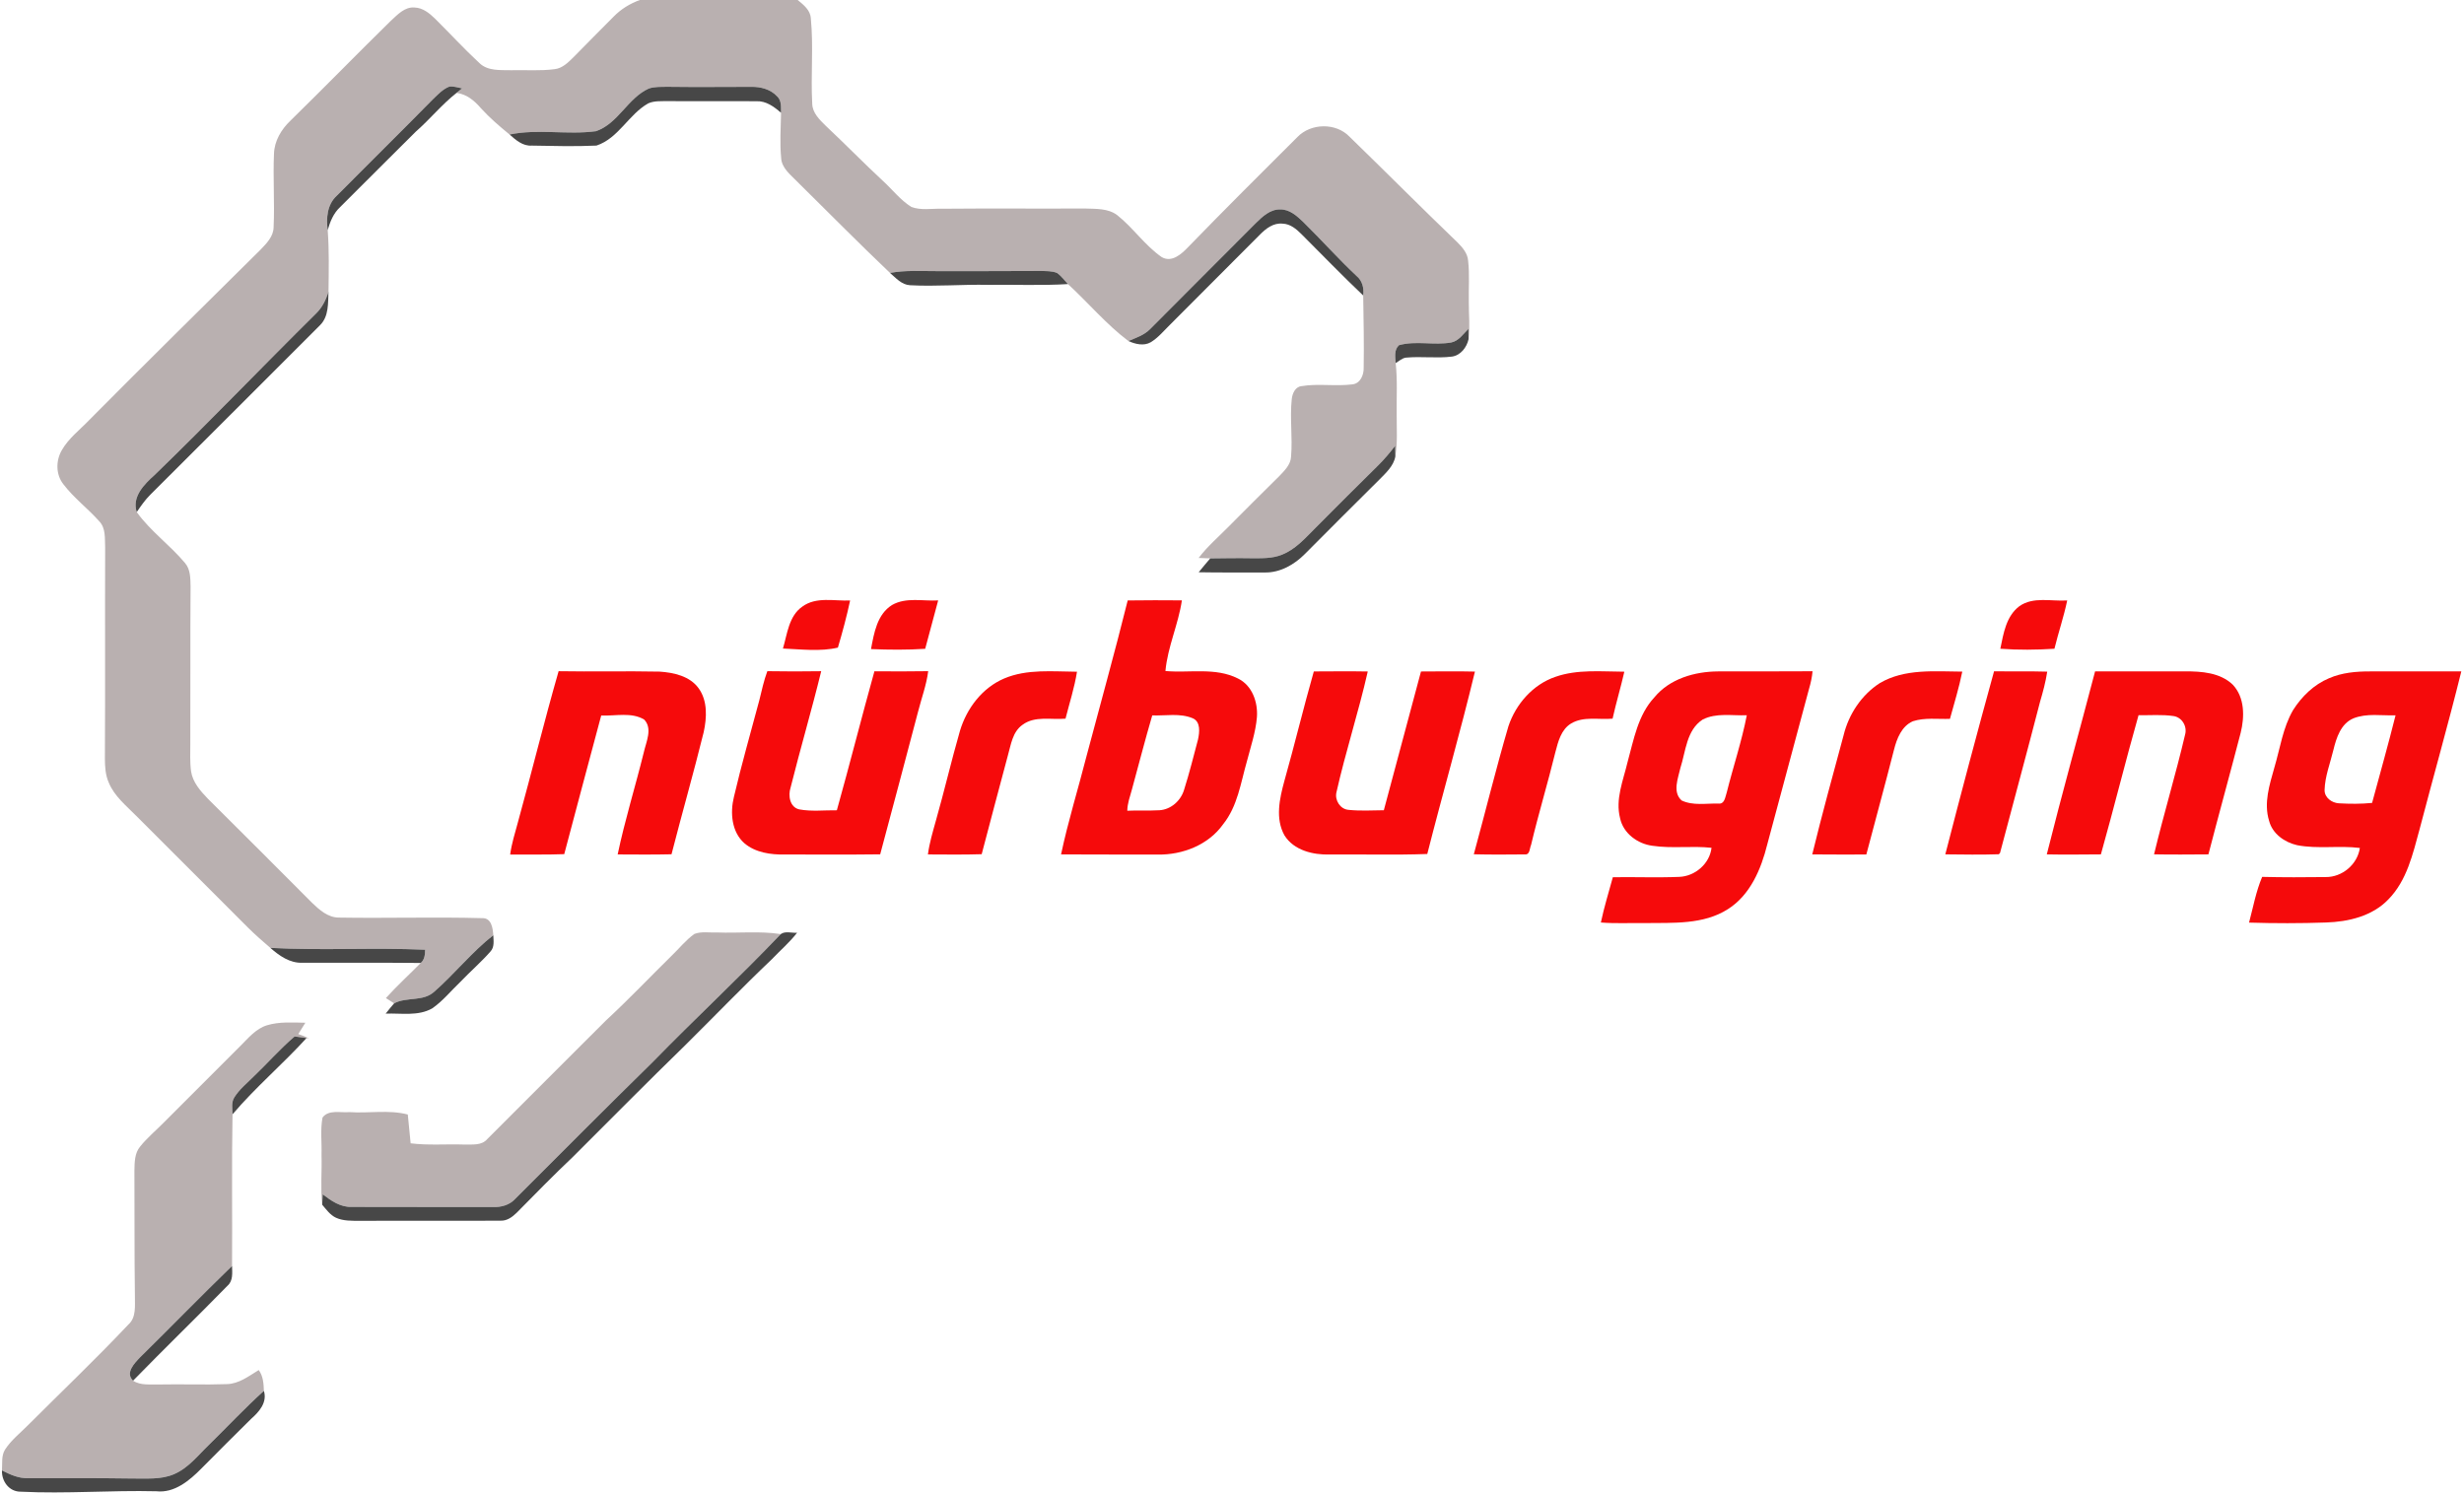 <?xml version="1.0" encoding="UTF-8"?>
<svg xmlns="http://www.w3.org/2000/svg" xmlns:xlink="http://www.w3.org/1999/xlink" clip-rule="evenodd" stroke-miterlimit="10" viewBox="0 0 945.00 573.00">
    <desc>SVG generated by Lineform</desc>
    <defs/>
    <g>
        <path d="M 245.40 0.00 L 305.93 0.00 C 308.17 1.85 310.80 3.87 310.97 7.05 C 312.04 17.92 310.90 28.89 311.51 39.79 C 311.60 43.36 314.35 45.93 316.71 48.27 C 324.11 55.20 331.18 62.48 338.62 69.38 C 342.26 72.69 345.31 76.75 349.53 79.38 C 353.16 80.75 357.19 79.98 360.99 80.07 C 379.33 79.90 397.67 80.07 416.02 79.98 C 420.22 80.15 424.95 79.84 428.49 82.53 C 434.61 87.39 439.07 94.11 445.51 98.59 C 449.37 100.90 453.18 97.40 455.71 94.74 C 469.51 80.53 483.54 66.54 497.58 52.57 C 502.75 47.19 512.37 47.00 517.57 52.43 C 531.44 65.89 545.06 79.61 559.00 93.00 C 560.92 94.93 562.87 97.18 563.06 100.04 C 563.67 105.34 563.20 110.68 563.32 116.01 C 563.29 120.71 563.83 125.43 563.23 130.11 C 563.22 128.79 563.20 127.46 563.17 126.14 C 561.20 128.09 559.49 130.75 556.60 131.36 C 549.97 132.55 543.06 130.58 536.53 132.41 C 534.61 134.17 535.10 136.95 535.27 139.26 C 536.01 145.82 535.56 152.42 535.66 159.00 C 535.63 164.35 536.04 169.75 535.15 175.06 C 535.14 173.71 535.12 172.36 535.08 171.01 C 533.02 173.62 530.91 176.21 528.53 178.54 C 520.45 186.45 512.49 194.50 504.50 202.50 C 500.64 206.35 496.92 210.68 491.72 212.73 C 488.02 214.28 483.92 214.11 480.00 214.12 C 474.71 214.02 469.43 214.13 464.15 214.18 C 462.66 214.14 461.17 214.08 459.70 214.01 C 463.04 209.62 467.24 206.01 471.10 202.10 C 477.58 195.57 484.08 189.07 490.63 182.62 C 492.65 180.48 495.06 178.20 495.16 175.05 C 495.77 167.77 494.65 160.45 495.41 153.18 C 495.62 151.02 496.68 148.39 499.14 148.11 C 505.62 147.03 512.24 148.27 518.75 147.42 C 521.75 147.07 523.09 143.75 523.00 141.06 C 523.16 131.83 522.96 122.58 522.82 113.34 C 523.18 110.52 522.50 107.65 520.21 105.80 C 513.15 99.18 506.73 91.93 499.83 85.16 C 497.40 82.83 494.59 80.27 491.00 80.33 C 487.13 80.25 484.17 83.09 481.60 85.61 C 468.16 99.17 454.58 112.60 441.15 126.17 C 438.87 128.53 435.70 129.57 432.76 130.80 C 424.25 124.39 417.41 116.14 409.58 108.96 C 408.21 107.51 407.04 105.84 405.38 104.69 C 403.38 103.87 401.15 104.01 399.04 103.93 C 385.69 104.04 372.34 103.96 359.00 103.99 C 353.11 104.01 347.17 103.59 341.35 104.69 C 329.21 93.16 317.48 81.21 305.54 69.46 C 303.08 66.92 299.80 64.44 299.59 60.60 C 299.03 54.84 299.45 49.04 299.55 43.26 C 299.49 41.12 299.80 38.58 298.06 36.98 C 295.53 34.21 291.68 33.24 288.04 33.31 C 277.36 33.33 266.67 33.43 255.98 33.29 C 253.59 33.35 251.12 33.19 248.83 33.96 C 240.73 37.63 237.10 47.40 228.58 50.32 C 217.61 51.81 206.34 49.33 195.44 51.60 C 191.59 48.45 187.81 45.21 184.46 41.53 C 181.99 38.65 178.99 36.10 175.08 35.64 C 175.79 35.06 176.50 34.48 177.20 33.90 C 175.59 33.62 173.98 32.99 172.33 33.22 C 169.82 34.20 167.95 36.24 166.05 38.06 C 153.82 50.51 141.37 62.74 129.10 75.13 C 125.47 78.48 125.06 83.67 125.68 88.28 C 126.27 96.12 126.08 103.99 125.99 111.85 C 125.06 114.95 123.59 117.94 121.25 120.22 C 100.45 140.76 80.26 161.91 59.25 182.23 C 55.29 185.78 50.53 190.55 52.44 196.41 C 57.70 203.76 65.23 209.07 70.99 215.99 C 73.09 218.47 73.01 221.89 73.09 224.96 C 72.93 244.97 73.08 264.99 72.99 285.00 C 73.00 288.62 72.79 292.27 73.28 295.87 C 73.92 300.06 76.85 303.37 79.68 306.32 C 93.07 319.59 106.37 332.95 119.69 346.30 C 122.52 349.02 125.78 351.94 129.96 351.95 C 148.26 352.26 166.60 351.66 184.88 352.17 C 188.49 352.01 189.01 356.00 189.19 358.72 C 180.92 365.20 174.36 373.55 166.47 380.45 C 162.20 384.28 155.95 382.29 151.16 384.85 C 150.11 384.17 149.06 383.49 148.00 382.83 C 152.24 378.13 156.92 373.86 161.36 369.36 C 162.88 368.08 163.00 366.13 163.05 364.29 C 143.28 363.39 123.46 364.65 103.69 363.58 C 100.77 361.09 97.88 358.54 95.15 355.84 C 80.83 341.50 66.51 327.16 52.16 312.85 C 48.33 308.97 43.85 305.38 41.72 300.20 C 40.44 297.33 40.25 294.14 40.23 291.05 C 40.39 264.03 40.23 237.02 40.33 210.01 C 40.15 206.60 40.65 202.60 38.05 199.93 C 33.66 194.99 28.27 190.97 24.27 185.69 C 21.37 181.99 21.39 176.69 23.69 172.70 C 26.29 168.13 30.58 164.91 34.17 161.16 C 55.92 139.24 77.91 117.57 99.85 95.84 C 102.20 93.39 104.93 90.70 104.94 87.05 C 105.36 77.70 104.67 68.32 105.08 58.97 C 105.23 54.07 107.87 49.65 111.34 46.33 C 124.31 33.64 136.98 20.64 149.93 7.94 C 152.48 5.63 155.20 2.57 158.97 2.88 C 162.12 2.96 164.67 5.04 166.82 7.13 C 172.54 12.79 177.98 18.75 183.89 24.21 C 187.12 27.31 191.88 26.83 195.99 26.93 C 201.55 26.79 207.14 27.25 212.67 26.54 C 215.68 26.21 217.90 23.96 219.94 21.95 C 225.05 16.72 230.21 11.55 235.36 6.36 C 238.16 3.49 241.64 1.36 245.40 0.00 Z M 245.40 0.00 " fill="#B9B0B0"/>
        <path d="M 172.33 33.22 C 173.98 32.99 175.59 33.62 177.20 33.90 C 176.50 34.48 175.79 35.06 175.08 35.64 C 169.43 40.10 164.89 45.75 159.48 50.48 C 149.75 60.08 140.14 69.81 130.44 79.44 C 127.90 81.78 126.59 85.03 125.68 88.28 C 125.06 83.67 125.47 78.48 129.10 75.13 C 141.37 62.74 153.82 50.51 166.05 38.06 C 167.95 36.24 169.82 34.20 172.33 33.22 Z M 172.33 33.22 " fill="#474747"/>
        <path d="M 248.83 33.96 C 251.12 33.19 253.59 33.35 255.98 33.29 C 266.67 33.43 277.36 33.33 288.04 33.31 C 291.68 33.24 295.53 34.21 298.06 36.98 C 299.80 38.58 299.49 41.12 299.55 43.26 C 296.87 40.94 293.79 38.63 290.05 38.83 C 278.70 38.74 267.34 38.89 255.99 38.78 C 253.53 38.85 250.93 38.61 248.63 39.64 C 241.11 43.86 237.19 53.08 228.75 55.84 C 220.50 56.23 212.21 55.99 203.95 55.85 C 200.50 56.09 197.84 53.72 195.44 51.60 C 206.34 49.33 217.61 51.81 228.58 50.32 C 237.10 47.40 240.73 37.63 248.83 33.96 Z M 248.83 33.96 " fill="#474747"/>
        <path d="M 481.60 85.61 C 484.17 83.09 487.13 80.25 491.00 80.33 C 494.59 80.27 497.40 82.83 499.83 85.16 C 506.73 91.93 513.15 99.18 520.21 105.80 C 522.50 107.65 523.18 110.52 522.82 113.34 C 514.75 105.69 507.02 97.68 499.15 89.82 C 497.19 87.86 494.86 85.88 491.95 85.79 C 488.40 85.37 485.43 87.72 483.11 90.09 C 471.66 101.66 460.08 113.09 448.63 124.65 C 446.29 126.95 444.17 129.55 441.34 131.27 C 438.67 132.81 435.39 131.99 432.76 130.80 C 435.70 129.57 438.87 128.53 441.15 126.17 C 454.58 112.60 468.16 99.17 481.60 85.61 Z M 481.60 85.61 " fill="#474747"/>
        <path d="M 341.35 104.69 C 347.17 103.59 353.11 104.01 359.00 103.99 C 372.34 103.96 385.69 104.04 399.04 103.93 C 401.15 104.01 403.38 103.87 405.38 104.69 C 407.04 105.84 408.21 107.51 409.58 108.96 C 399.40 109.59 389.19 109.12 379.00 109.26 C 368.99 109.04 358.98 109.95 348.99 109.40 C 345.80 109.22 343.59 106.63 341.35 104.69 Z M 341.35 104.69 " fill="#474747"/>
        <path d="M 121.25 120.22 C 123.59 117.94 125.06 114.95 125.99 111.85 C 125.78 116.23 126.16 121.35 122.76 124.71 C 101.06 146.36 79.44 168.10 57.69 189.71 C 55.66 191.71 54.05 194.07 52.44 196.41 C 50.53 190.55 55.29 185.78 59.25 182.23 C 80.26 161.91 100.45 140.76 121.25 120.22 Z M 121.25 120.22 " fill="#474747"/>
        <path d="M 556.60 131.36 C 559.49 130.75 561.20 128.09 563.17 126.14 C 563.20 127.46 563.22 128.79 563.23 130.11 C 562.52 133.24 560.19 136.32 556.84 136.78 C 550.99 137.50 545.06 136.62 539.19 137.18 C 537.68 137.38 536.55 138.55 535.27 139.26 C 535.10 136.95 534.61 134.17 536.53 132.41 C 543.06 130.58 549.97 132.55 556.60 131.36 Z M 556.60 131.36 " fill="#474747"/>
        <path d="M 528.53 178.54 C 530.91 176.21 533.02 173.62 535.08 171.01 C 535.12 172.36 535.14 173.71 535.15 175.06 C 534.49 178.77 531.50 181.41 528.99 183.98 C 519.43 193.42 509.97 202.96 500.47 212.47 C 496.43 216.57 490.95 219.70 485.05 219.59 C 476.60 219.55 468.15 219.66 459.71 219.50 C 461.16 217.70 462.66 215.95 464.15 214.18 C 469.43 214.13 474.71 214.02 480.00 214.12 C 483.92 214.11 488.02 214.28 491.72 212.73 C 496.92 210.68 500.64 206.35 504.50 202.50 C 512.49 194.50 520.45 186.45 528.53 178.54 Z M 528.53 178.54 " fill="#474747"/>
        <path d="M 307.72 232.67 C 313.03 228.77 319.94 230.59 326.04 230.33 C 324.74 236.41 323.11 242.44 321.35 248.40 C 314.63 249.99 307.23 249.04 300.28 248.76 C 301.94 243.16 302.51 236.28 307.72 232.67 Z M 307.72 232.67 " fill="#F60A0B"/>
        <path d="M 342.12 232.06 C 347.48 228.98 353.95 230.64 359.81 230.30 C 358.19 236.49 356.45 242.66 354.83 248.86 C 347.92 249.31 340.97 249.25 334.05 248.97 C 335.20 242.84 336.38 235.64 342.12 232.06 Z M 342.12 232.06 " fill="#F60A0B"/>
        <path d="M 453.28 230.28 C 446.35 230.24 439.43 230.19 432.50 230.31 C 427.54 250.27 421.99 270.09 416.72 289.97 C 413.51 302.56 409.63 315.01 406.94 327.72 C 419.30 327.81 431.67 327.73 444.03 327.78 C 453.53 327.95 463.52 324.07 469.12 316.12 C 474.65 309.23 475.85 300.24 478.22 292.00 C 479.67 286.40 481.58 280.87 482.06 275.06 C 482.47 269.33 480.25 262.89 474.78 260.25 C 466.16 255.89 456.22 258.20 446.97 257.38 C 447.82 248.08 451.93 239.49 453.28 230.28 Z M 449.78 274.25 C 452.41 274.24 454.99 274.48 457.44 275.50 C 460.56 276.86 460.04 280.92 459.47 283.62 C 457.76 290.08 456.14 296.57 454.12 302.94 C 452.88 307.11 449.13 310.48 444.72 310.78 C 440.60 311.02 436.46 310.76 432.34 310.97 C 432.38 308.18 433.36 305.57 434.09 302.91 C 436.70 293.41 439.14 283.86 441.91 274.41 C 444.48 274.49 447.15 274.26 449.78 274.25 Z M 449.78 274.25 " fill="#F60A0B"/>
        <path d="M 774.46 232.53 C 779.78 228.74 786.74 230.72 792.82 230.31 C 791.52 236.57 789.43 242.63 787.92 248.84 C 781.02 249.28 774.07 249.35 767.17 248.84 C 768.37 243.02 769.38 236.36 774.46 232.53 Z M 774.46 232.53 " fill="#F60A0B"/>
        <path d="M 214.24 257.45 C 227.16 257.68 240.09 257.34 253.01 257.61 C 258.44 257.98 264.59 259.33 267.95 264.02 C 271.44 268.85 271.09 275.29 269.88 280.84 C 266.01 296.51 261.55 312.03 257.54 327.67 C 250.65 327.84 243.77 327.76 236.89 327.73 C 239.65 314.56 243.68 301.68 246.90 288.61 C 247.78 284.62 250.39 279.45 247.04 275.98 C 242.10 273.06 236.02 274.70 230.58 274.44 C 225.84 292.16 221.08 309.88 216.40 327.62 C 209.49 327.88 202.57 327.72 195.66 327.77 C 196.22 323.56 197.52 319.51 198.62 315.43 C 203.95 296.13 208.71 276.67 214.24 257.45 Z M 214.24 257.45 " fill="#F60A0B"/>
        <path d="M 294.29 257.44 C 301.18 257.56 308.07 257.56 314.95 257.45 C 311.30 272.39 306.94 287.16 303.21 302.08 C 302.20 305.12 302.88 309.62 306.52 310.45 C 311.26 311.34 316.15 310.73 320.95 310.80 C 325.92 293.08 330.41 275.22 335.36 257.48 C 342.23 257.55 349.11 257.54 355.99 257.44 C 355.31 262.78 353.40 267.83 352.09 273.02 C 347.29 291.26 342.45 309.48 337.57 327.69 C 325.37 327.86 313.17 327.71 300.97 327.76 C 295.61 327.86 289.76 327.04 285.53 323.47 C 280.58 319.15 279.98 311.76 281.46 305.73 C 284.37 293.26 287.93 280.95 291.22 268.58 C 292.14 264.84 292.95 261.06 294.29 257.44 Z M 294.29 257.44 " fill="#F60A0B"/>
        <path d="M 695.16 257.47 C 683.08 257.55 671.01 257.51 658.94 257.53 C 649.97 257.58 640.39 260.32 634.50 267.47 C 628.16 274.27 626.58 283.74 624.19 292.38 C 622.53 299.38 619.46 306.56 621.34 313.84 C 622.55 319.64 628.06 323.69 633.75 324.41 C 641.25 325.54 648.87 324.36 656.41 325.19 C 655.71 331.30 650.09 336.11 644.03 336.34 C 635.55 336.69 627.04 336.34 618.56 336.47 C 616.99 342.25 615.20 347.97 613.97 353.84 C 619.63 354.30 625.32 353.97 631.00 354.06 C 641.67 353.92 653.29 354.72 662.69 348.72 C 671.25 343.31 675.43 333.37 677.78 323.91 C 683.18 303.98 688.45 284.02 693.84 264.09 C 694.48 261.93 694.95 259.72 695.16 257.47 Z M 661.31 274.25 C 664.19 274.20 667.13 274.46 669.94 274.34 C 667.99 284.38 664.70 294.13 662.22 304.06 C 661.63 305.69 661.48 308.51 659.06 308.22 C 654.38 308.10 649.32 309.12 644.94 307.03 C 641.34 303.80 643.60 298.52 644.47 294.56 C 646.54 288.14 646.79 280.05 653.00 276.00 C 655.60 274.67 658.43 274.30 661.31 274.25 Z M 661.31 274.25 " fill="#F60A0B"/>
        <path d="M 803.51 257.52 C 815.01 257.52 826.52 257.52 838.03 257.51 C 844.37 257.49 851.50 257.98 856.33 262.63 C 860.95 267.55 860.88 274.95 859.34 281.12 C 855.30 296.67 851.01 312.16 846.98 327.71 C 840.03 327.75 833.08 327.83 826.13 327.69 C 829.81 312.33 834.41 297.20 838.02 281.82 C 838.93 278.69 836.90 275.14 833.61 274.66 C 829.17 273.99 824.65 274.41 820.18 274.32 C 815.14 292.06 810.74 309.96 805.74 327.71 C 798.82 327.74 791.91 327.86 784.99 327.71 C 790.86 304.24 797.39 280.93 803.51 257.52 Z M 803.51 257.52 " fill="#F60A0B"/>
        <path d="M 385.11 260.25 C 393.93 256.51 403.73 257.60 413.05 257.65 C 412.09 263.76 410.16 269.66 408.65 275.65 C 403.16 276.16 396.93 274.46 392.16 278.01 C 388.33 280.68 387.73 285.62 386.54 289.78 C 383.15 302.39 379.82 315.01 376.50 327.64 C 369.63 327.86 362.75 327.76 355.88 327.73 C 356.45 323.34 357.74 319.09 358.92 314.83 C 362.18 303.37 364.87 291.76 368.17 280.31 C 370.76 271.69 376.70 263.84 385.11 260.25 Z M 385.11 260.25 " fill="#F60A0B"/>
        <path d="M 492.58 299.57 C 496.52 285.60 499.91 271.49 503.88 257.54 C 510.77 257.52 517.67 257.43 524.57 257.56 C 521.03 273.16 516.04 288.41 512.53 304.02 C 511.90 307.00 514.01 310.35 517.14 310.63 C 521.64 311.10 526.20 310.83 530.73 310.78 C 535.48 293.04 540.24 275.30 544.98 257.56 C 551.87 257.55 558.77 257.42 565.67 257.60 C 560.04 281.03 553.32 304.20 547.39 327.56 C 534.93 328.02 522.45 327.64 509.98 327.76 C 503.58 327.94 496.23 326.19 492.62 320.42 C 489.02 313.96 490.75 306.29 492.58 299.57 Z M 492.58 299.57 " fill="#F60A0B"/>
        <path d="M 596.51 259.62 C 604.99 256.64 614.15 257.61 622.97 257.64 C 621.60 263.68 619.80 269.61 618.46 275.65 C 613.17 276.14 607.33 274.63 602.53 277.52 C 598.76 279.81 597.58 284.41 596.55 288.40 C 593.63 300.35 590.04 312.13 587.20 324.10 C 586.62 325.33 586.82 327.89 584.87 327.72 C 578.32 327.79 571.78 327.83 565.24 327.67 C 569.71 311.32 573.74 294.84 578.51 278.58 C 581.34 270.06 587.90 262.56 596.51 259.62 Z M 596.51 259.62 " fill="#F60A0B"/>
        <path d="M 720.94 262.02 C 730.50 256.40 741.96 257.55 752.58 257.61 C 751.34 263.73 749.51 269.71 747.85 275.73 C 743.11 275.90 738.21 275.16 733.62 276.65 C 729.31 278.55 727.48 283.29 726.40 287.54 C 722.98 300.98 719.30 314.35 715.78 327.76 C 708.86 327.75 701.95 327.81 695.04 327.72 C 698.76 312.43 702.94 297.25 707.05 282.06 C 709.01 273.98 713.92 266.54 720.94 262.02 Z M 720.94 262.02 " fill="#F60A0B"/>
        <path d="M 746.07 327.70 C 752.11 304.25 758.32 280.83 764.77 257.48 C 771.56 257.58 778.36 257.42 785.16 257.62 C 784.56 261.56 783.52 265.41 782.39 269.23 C 777.41 288.57 772.15 307.85 767.06 327.16 L 766.60 327.66 C 759.76 327.89 752.91 327.77 746.07 327.70 Z M 746.07 327.70 " fill="#F60A0B"/>
        <path d="M 908.97 257.53 C 903.63 257.51 898.17 258.00 893.22 260.16 C 887.44 262.58 882.75 267.14 879.44 272.38 C 875.52 279.12 874.48 287.00 872.28 294.38 C 870.43 300.98 868.12 308.01 870.25 314.84 C 871.53 319.83 876.21 323.10 881.03 324.19 C 888.94 325.72 897.08 324.25 905.06 325.25 C 904.14 331.57 898.29 336.48 891.94 336.41 C 883.82 336.51 875.70 336.54 867.59 336.34 C 865.21 341.96 864.13 348.02 862.56 353.88 C 872.38 354.18 882.24 354.19 892.06 353.84 C 900.65 353.58 909.84 351.41 915.97 345.00 C 923.12 337.75 925.37 327.54 927.97 318.06 C 933.24 297.86 938.96 277.79 943.97 257.53 C 932.30 257.53 920.64 257.52 908.97 257.53 Z M 910.56 274.25 C 913.29 274.24 916.07 274.46 918.75 274.38 C 915.94 285.61 912.77 296.78 909.75 307.97 C 905.51 308.40 901.21 308.36 896.97 308.12 C 894.27 307.94 891.51 305.95 891.53 303.06 C 891.67 297.77 893.69 292.76 894.91 287.66 C 896.06 282.98 897.75 277.58 902.59 275.53 C 905.15 274.52 907.84 274.26 910.56 274.25 Z M 910.56 274.25 " fill="#F50A0B"/>
        <path d="M 266.31 358.23 C 269.04 357.17 272.12 357.80 275.00 357.66 C 283.14 357.99 291.35 357.04 299.44 358.29 C 283.47 375.04 266.49 390.78 250.33 407.36 C 232.66 424.68 215.20 442.24 197.70 459.74 C 195.53 462.19 192.27 463.11 189.08 462.97 C 171.03 462.93 152.97 463.01 134.92 462.93 C 130.62 463.12 127.01 460.59 123.76 458.10 C 123.69 459.42 123.63 460.75 123.56 462.08 C 122.89 455.74 123.50 449.36 123.31 443.00 C 123.46 438.23 122.81 433.38 123.69 428.66 C 126.05 425.49 130.61 426.89 134.00 426.57 C 141.45 427.10 149.11 425.57 156.40 427.49 C 156.74 431.18 157.09 434.86 157.49 438.54 C 164.30 439.38 171.16 438.78 177.99 439.01 C 181.04 438.92 184.68 439.51 186.90 436.89 C 202.08 421.75 217.20 406.52 232.41 391.40 C 241.07 383.41 249.18 374.84 257.59 366.58 C 260.50 363.81 263.01 360.57 266.31 358.23 Z M 266.31 358.23 " fill="#B9B0B0"/>
        <path d="M 299.44 358.29 C 301.19 357.02 303.67 357.93 305.70 357.77 C 302.82 361.50 299.21 364.57 295.97 367.98 C 284.69 378.69 273.91 389.92 262.85 400.86 C 248.33 415.00 234.07 429.40 219.73 443.73 C 212.36 450.70 205.27 457.96 198.15 465.18 C 196.50 466.79 194.47 468.30 192.04 468.21 C 174.03 468.32 156.02 468.18 138.01 468.27 C 134.95 468.24 131.75 468.38 128.89 467.10 C 126.61 466.05 125.14 463.92 123.56 462.08 C 123.63 460.75 123.69 459.42 123.76 458.10 C 127.01 460.59 130.62 463.12 134.92 462.93 C 152.97 463.01 171.03 462.93 189.08 462.97 C 192.27 463.11 195.53 462.19 197.70 459.74 C 215.20 442.24 232.66 424.68 250.33 407.36 C 266.49 390.78 283.47 375.04 299.44 358.29 Z M 299.44 358.29 " fill="#474747"/>
        <path d="M 166.47 380.45 C 174.36 373.55 180.92 365.20 189.19 358.72 C 189.28 360.84 189.70 363.33 188.06 365.02 C 184.47 369.10 180.33 372.66 176.58 376.59 C 172.99 380.00 169.85 383.96 165.75 386.79 C 160.34 389.86 153.84 388.56 147.91 388.80 C 148.97 387.46 150.03 386.13 151.16 384.85 C 155.95 382.29 162.20 384.28 166.47 380.45 Z M 166.47 380.45 " fill="#474747"/>
        <path d="M 103.69 363.58 C 123.46 364.65 143.28 363.39 163.05 364.29 C 163.00 366.13 162.88 368.08 161.36 369.36 C 146.22 369.20 131.09 369.36 115.95 369.28 C 111.17 369.47 107.10 366.60 103.69 363.58 Z M 103.69 363.58 " fill="#474747"/>
        <path d="M 102.36 393.27 C 107.13 391.82 112.20 392.21 117.11 392.29 C 116.22 393.74 115.33 395.19 114.40 396.63 C 115.81 397.10 117.19 397.64 118.54 398.28 L 117.56 398.17 C 116.03 397.97 114.50 397.76 112.98 397.56 C 107.34 402.39 102.46 408.00 97.08 413.11 C 94.58 415.61 91.76 417.89 89.87 420.92 C 88.64 422.87 89.14 425.26 89.18 427.42 C 88.82 446.80 89.14 466.19 89.00 485.58 C 77.07 497.11 65.52 509.04 53.68 520.67 C 51.54 522.94 47.93 526.60 51.03 529.59 C 53.98 531.52 57.67 530.92 61.00 531.04 C 69.68 530.86 78.37 531.22 87.05 530.90 C 91.68 530.77 95.44 527.80 99.23 525.51 C 100.94 527.83 101.11 530.70 101.21 533.49 C 93.93 540.09 87.20 547.26 80.19 554.14 C 75.95 558.22 72.20 563.17 66.62 565.50 C 61.69 567.58 56.22 567.05 51.00 567.11 C 37.64 566.92 24.28 566.96 10.93 566.97 C 7.27 567.16 3.92 565.62 0.75 564.00 C 0.95 561.31 0.44 558.32 1.98 555.94 C 4.31 552.36 7.72 549.70 10.69 546.70 C 23.52 533.86 36.69 521.35 49.15 508.14 C 52.38 505.33 51.68 500.81 51.74 497.00 C 51.51 481.01 51.65 465.01 51.55 449.01 C 51.63 445.84 51.60 442.30 53.77 439.75 C 56.42 436.43 59.72 433.71 62.69 430.69 C 72.54 420.87 82.38 411.05 92.19 401.19 C 95.23 398.17 98.12 394.59 102.36 393.27 Z M 102.36 393.27 " fill="#B9B0B0"/>
        <path d="M 97.08 413.11 C 102.46 408.00 107.34 402.39 112.98 397.56 C 114.50 397.76 116.03 397.97 117.56 398.17 C 108.42 408.22 97.97 417.05 89.18 427.42 C 89.14 425.26 88.64 422.87 89.87 420.92 C 91.76 417.89 94.58 415.61 97.08 413.11 Z M 97.08 413.11 " fill="#474747"/>
        <path d="M 53.68 520.67 C 65.52 509.04 77.07 497.11 89.00 485.58 C 89.05 488.21 89.46 491.24 87.24 493.18 C 75.28 505.42 62.98 517.33 51.03 529.59 C 47.93 526.60 51.54 522.94 53.68 520.67 Z M 53.68 520.67 " fill="#474747"/>
        <path d="M 80.19 554.14 C 87.20 547.26 93.93 540.09 101.21 533.49 C 102.58 537.97 99.35 541.56 96.26 544.28 C 89.88 550.56 83.56 556.90 77.25 563.26 C 72.69 567.88 66.90 572.77 59.96 572.00 C 42.62 571.57 25.29 573.03 7.98 572.16 C 3.53 572.22 0.59 568.20 0.75 564.00 C 3.92 565.62 7.27 567.16 10.93 566.97 C 24.28 566.96 37.64 566.92 51.00 567.11 C 56.22 567.05 61.69 567.58 66.62 565.50 C 72.20 563.17 75.95 558.22 80.19 554.14 Z M 80.19 554.14 " fill="#474747"/>
    </g>
</svg>
